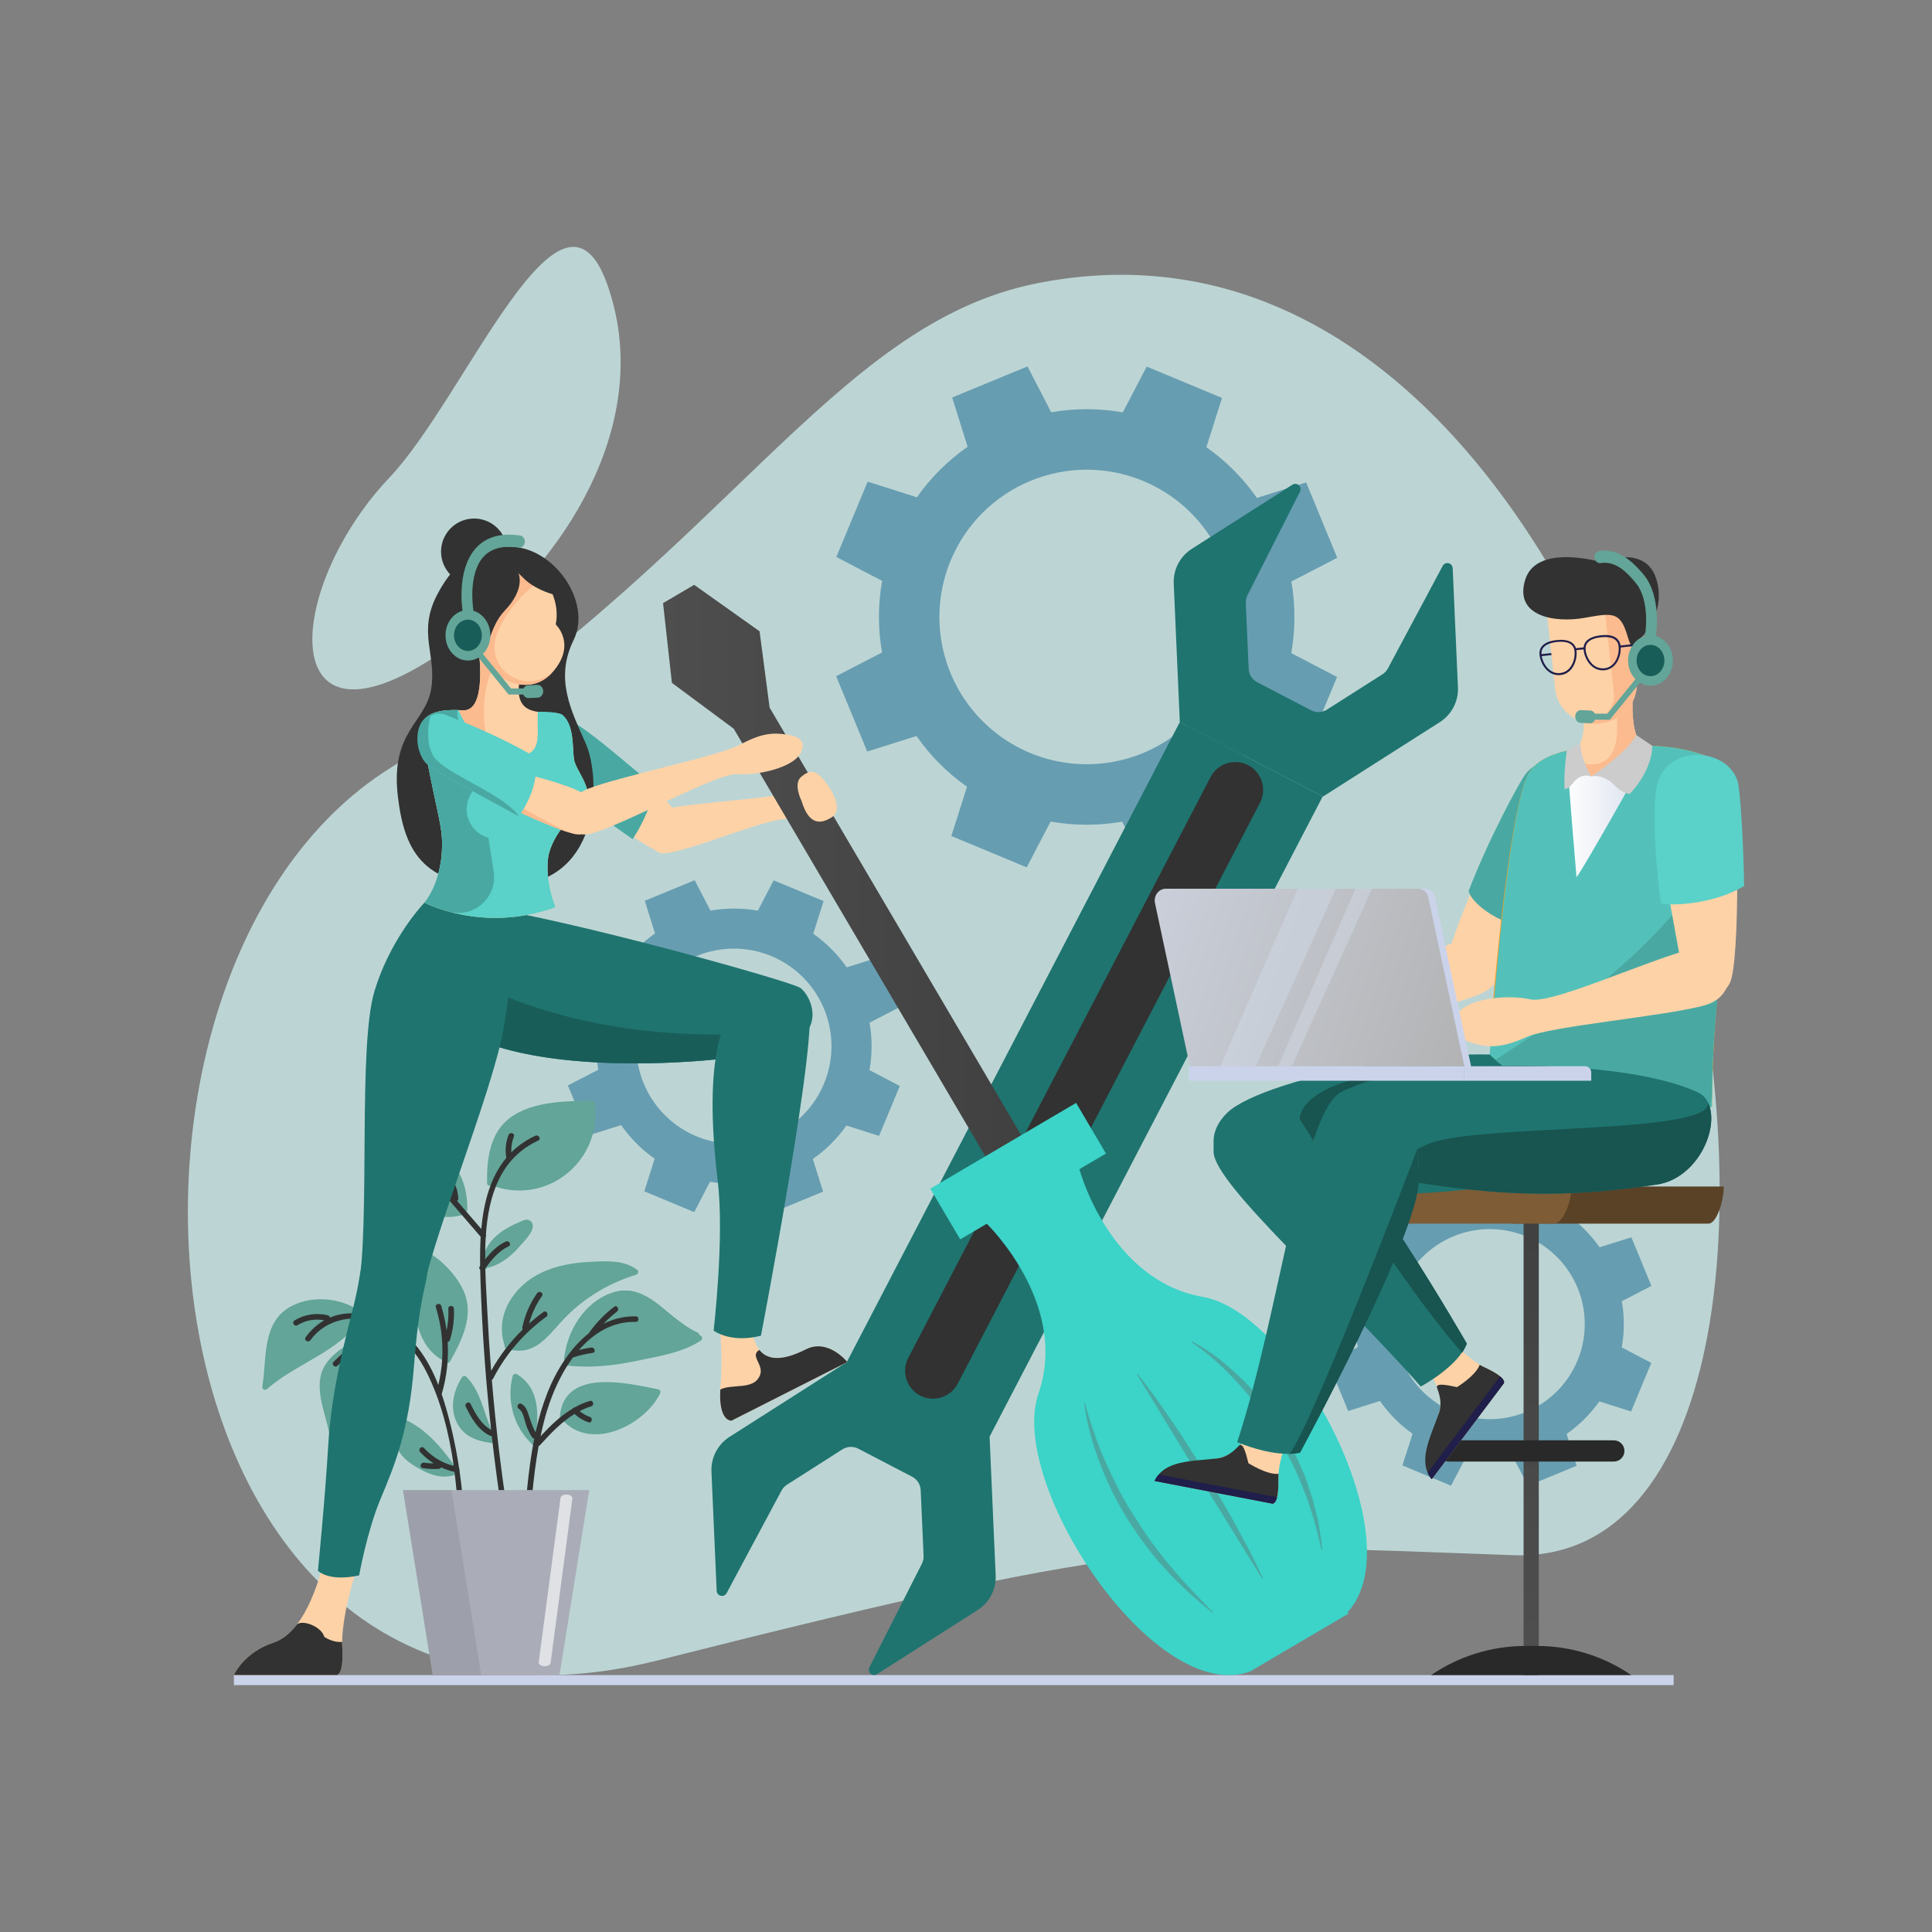 <?xml version="1.0" encoding="UTF-8"?> <svg xmlns="http://www.w3.org/2000/svg" width="3500" height="3500" viewBox="0 0 3500 3500" fill="none"><rect x="0" y="0" width="3500" height="3500" fill="#808080" stroke="none"/> <g clip-path="url(#clip0_248_414)"> <path d="M1879.85 512.978C1503.98 587.038 1312.1 1012.71 706.825 1391.48C101.552 1770.25 234.797 3249.37 1190.73 3008.13C2102.71 2777.99 2144.9 2796.17 2742.18 2817.38C3489.76 2844.01 3069.29 278.653 1879.85 512.978Z" fill="#BCD5D4"></path> <path d="M860.475 1137.01C1036.88 996.625 1183.79 751.642 1100.23 515.62C1016.66 279.597 844.235 718.935 705.442 865.287C504.612 1077.07 491.295 1430.78 860.475 1137.01Z" fill="#BCD5D4"></path> <path d="M3031.98 3034.57H423.728V3052.74H3031.98V3034.57Z" fill="#CBD3EB"></path> <path d="M1066.71 1732.88L1029 1823.32L1083.99 1851.99C1078.92 1880.4 1078.88 1909.49 1083.88 1937.91L1028.79 1966.39L1066.1 2056.88L1125.25 2038.26C1141.75 2061.94 1162.28 2082.55 1185.9 2099.14L1167.25 2158.22L1257.69 2195.86L1286.25 2140.9C1314.67 2145.92 1343.74 2145.95 1372.18 2141L1400.65 2196.07L1491.14 2158.76L1472.52 2099.63C1496.19 2083.13 1516.79 2062.61 1533.39 2038.99L1592.5 2057.79L1630.13 1967.35L1575.16 1938.65C1580.2 1910.23 1580.23 1881.15 1575.26 1852.72L1630.34 1824.25L1593.04 1733.78L1533.91 1752.4C1517.39 1728.73 1496.87 1708.13 1473.27 1691.51L1492.05 1632.42L1401.59 1594.79L1372.91 1649.76C1344.51 1644.7 1315.44 1644.67 1287.02 1649.65L1258.53 1594.58L1168.06 1631.87L1186.66 1691.02C1162.99 1707.57 1142.4 1728.12 1125.81 1751.75L1066.71 1732.88ZM1397.46 1732.1C1429.73 1745.53 1457.29 1768.23 1476.66 1797.33C1496.03 1826.43 1506.34 1860.61 1506.28 1895.57C1506.22 1930.52 1495.8 1964.67 1476.33 1993.7C1456.87 2022.74 1429.23 2045.35 1396.92 2058.67C1364.6 2072 1329.06 2075.44 1294.79 2068.57C1260.52 2061.7 1229.05 2044.83 1204.37 2020.07C1179.69 1995.32 1162.9 1963.81 1156.13 1929.52C1149.36 1895.23 1152.9 1859.7 1166.32 1827.42C1175.24 1805.97 1188.29 1786.49 1204.73 1770.09C1221.18 1753.69 1240.7 1740.69 1262.17 1731.84C1283.64 1722.99 1306.65 1718.45 1329.88 1718.5C1353.1 1718.54 1376.09 1723.16 1397.53 1732.1H1397.46ZM1571.85 872.532L1515.08 1009.03L1598.03 1052.33C1590.4 1095.21 1590.35 1139.1 1597.89 1182L1514.75 1225L1571.06 1361.5L1660.31 1333.39C1685.21 1369.13 1716.18 1400.23 1751.82 1425.27L1723.47 1514.52L1859.97 1571.32L1903.25 1488.36C1946.13 1495.96 1990.02 1496.02 2032.92 1488.53L2075.9 1571.64L2212.4 1515.34L2184.3 1426.09C2220.04 1401.19 2251.14 1370.2 2276.17 1334.55L2365.42 1362.93L2422.21 1226.43L2339.26 1183.16C2346.86 1140.27 2346.92 1096.39 2339.44 1053.48L2422.54 1010.48L2366.25 873.985L2277 901.985C2252.07 866.271 2221.11 835.185 2185.49 810.127L2213.84 720.877L2077.34 664.107L2034.06 747.057C1991.18 739.419 1947.3 739.366 1904.4 746.9L1861.42 663.775L1724.92 720.09L1752.92 809.34C1717.21 834.273 1686.12 865.246 1661.05 900.865L1571.85 872.532ZM2071.14 871.36C2119.86 891.631 2161.48 925.893 2190.73 969.815C2219.97 1013.74 2235.54 1065.34 2235.46 1118.11C2235.37 1170.88 2219.64 1222.44 2190.26 1266.27C2160.87 1310.1 2119.15 1344.23 2070.37 1364.35C2021.58 1384.47 1967.93 1389.67 1916.19 1379.29C1864.45 1368.92 1816.95 1343.43 1779.7 1306.06C1742.44 1268.69 1717.11 1221.11 1706.89 1169.34C1696.68 1117.57 1702.05 1063.93 1722.32 1015.21C1749.51 949.886 1801.53 898.035 1866.94 871.059C1932.36 844.084 2005.81 844.192 2071.14 871.36ZM2442.79 2240.63L2406.25 2328.69L2459.77 2356.69C2454.84 2384.36 2454.8 2412.68 2459.66 2440.36L2406.02 2468.08L2442.37 2556.19L2499.95 2538.06C2516.01 2561.13 2535.99 2581.19 2558.99 2597.35L2540.62 2654.75L2628.68 2691.5L2656.68 2637.97C2684.35 2642.87 2712.66 2642.91 2740.34 2638.09L2768.08 2691.71L2856.18 2655.38L2838.05 2597.79C2861.11 2581.72 2881.17 2561.74 2897.34 2538.74L2954.88 2557.05L2991.5 2468.97L2937.99 2440.97C2942.89 2413.3 2942.92 2384.99 2938.09 2357.3L2991.71 2329.57L2955.4 2241.47L2897.81 2259.58C2881.73 2236.54 2861.75 2216.48 2838.78 2200.31L2857.07 2142.77L2768.97 2106.12L2740.97 2159.66C2713.3 2154.76 2684.99 2154.76 2657.32 2159.66L2629.59 2106L2541.47 2142.35L2559.59 2199.92C2536.55 2216.01 2516.49 2236 2500.33 2258.99L2442.79 2240.63ZM2764.93 2239.88C2796.36 2252.96 2823.21 2275.07 2842.08 2303.42C2860.95 2331.76 2870.99 2365.06 2870.93 2399.11C2870.87 2433.16 2860.71 2466.43 2841.75 2494.7C2822.78 2522.98 2795.85 2545 2764.37 2557.97C2732.89 2570.94 2698.27 2574.29 2664.89 2567.59C2631.5 2560.88 2600.86 2544.43 2576.83 2520.31C2552.8 2496.19 2536.46 2465.48 2529.88 2432.08C2523.3 2398.67 2526.77 2364.06 2539.86 2332.63C2557.42 2290.48 2591.01 2257.03 2633.23 2239.63C2675.45 2222.24 2722.85 2222.33 2765 2239.88H2764.93Z" fill="#679DB1"></path> <path d="M2396.19 1442.89L2137.31 1308.18L1532 2471.46L1790.88 2606.17L2396.19 1442.89Z" fill="#1F746F"></path> <path d="M2631.68 1029.23C2631.59 1027.13 2630.81 1025.12 2629.46 1023.5C2628.11 1021.89 2626.27 1020.76 2624.22 1020.3C2622.17 1019.83 2620.02 1020.05 2618.11 1020.92C2616.2 1021.79 2614.62 1023.26 2613.62 1025.12L2592.83 1064L2514.43 1210.74C2512.1 1215.13 2508.67 1218.84 2504.48 1221.5L2404.03 1285.46C2399.75 1288.19 2394.83 1289.74 2389.77 1289.96C2384.7 1290.18 2379.67 1289.06 2375.17 1286.72L2277.64 1235.97C2273.14 1233.63 2269.34 1230.14 2266.61 1225.86C2263.89 1221.58 2262.34 1216.66 2262.12 1211.6L2256.87 1092.6C2256.65 1087.64 2257.71 1082.71 2259.95 1078.28L2335.2 929.845L2355.12 890.522C2356.07 888.643 2356.38 886.504 2355.99 884.432C2355.61 882.361 2354.56 880.473 2352.99 879.058C2351.43 877.644 2349.45 876.782 2347.35 876.606C2345.25 876.429 2343.15 876.947 2341.38 878.08L2159.08 994.263C2148.57 1000.96 2140.01 1010.31 2134.26 1021.37C2128.5 1032.43 2125.77 1044.81 2126.32 1057.26L2137.33 1308.25L2396.54 1443.15L2608.43 1308.18C2618.94 1301.48 2627.51 1292.13 2633.26 1281.07C2639.01 1270.01 2641.75 1257.63 2641.2 1245.18L2631.68 1029.23ZM1771 2916.85C1781.51 2910.15 1790.08 2900.8 1795.83 2889.74C1801.58 2878.68 1804.31 2866.3 1803.76 2853.85L1792.73 2602.88L1533.51 2467.97L1321.65 2602.99C1311.14 2609.68 1302.57 2619.03 1296.82 2630.09C1291.06 2641.15 1288.32 2653.53 1288.87 2665.99L1298.32 2881.95C1298.41 2884.06 1299.19 2886.08 1300.54 2887.7C1301.89 2889.32 1303.74 2890.45 1305.79 2890.91C1307.85 2891.38 1310 2891.16 1311.92 2890.28C1313.84 2889.41 1315.41 2887.93 1316.4 2886.07L1337.17 2847.18L1415.75 2700.44C1418.08 2696.06 1421.51 2692.36 1425.69 2689.7L1526 2625.7C1530.28 2622.97 1535.2 2621.42 1540.27 2621.2C1545.33 2620.97 1550.37 2622.08 1554.87 2624.42L1652.38 2675.17C1656.88 2677.51 1660.69 2681 1663.42 2685.27C1666.14 2689.55 1667.7 2694.47 1667.92 2699.53L1673.17 2818.53C1673.39 2823.5 1672.33 2828.43 1670.08 2832.87L1594.83 2981.27L1575 3020.5C1574.04 3022.38 1573.73 3024.52 1574.11 3026.6C1574.49 3028.67 1575.54 3030.57 1577.1 3031.99C1578.67 3033.4 1580.65 3034.27 1582.75 3034.44C1584.86 3034.62 1586.96 3034.1 1588.74 3032.96L1771 2916.85Z" fill="#1F746F"></path> <path d="M1666.84 2528.28C1654.99 2522.05 1646.09 2511.39 1642.06 2498.63C1638.03 2485.87 1639.21 2472.03 1645.33 2460.13L2193.08 1407.61C2199.29 1395.75 2209.95 1386.84 2222.71 1382.81C2235.48 1378.78 2249.32 1379.97 2261.21 1386.12C2273.05 1392.35 2281.95 1403.01 2285.97 1415.76C2290 1428.52 2288.82 1442.35 2282.7 1454.25L1734.95 2506.77C1728.72 2518.61 1718.07 2527.51 1705.32 2531.53C1692.56 2535.56 1678.74 2534.39 1666.84 2528.28Z" fill="#323232"></path> <path d="M950.022 1375.11C966.157 1387.63 1163.7 1534.92 1195.55 1543.53C1232.91 1553.65 1249.26 1506.78 1223.08 1469.86C1197.98 1434.56 1064.58 1315.86 1007.16 1296.08C945.35 1274.73 915.25 1348.15 950.022 1375.11Z" fill="#FED2A7"></path> <path d="M1187.02 1423.33C1187.02 1423.33 1179.1 1470.16 1146.07 1520.3L908.337 1351.86L952.087 1303.86C952.087 1303.86 977.795 1275.54 1027.34 1301.53C1076.88 1327.52 1160.51 1407.28 1187.02 1423.33Z" fill="#49A9A2"></path> <path d="M1204.44 1545.83C1255.62 1541.16 1402.06 1475.5 1433.25 1484.23C1464.43 1492.96 1458.68 1507.12 1471.96 1485.52C1485.52 1463.46 1495.46 1457.63 1471.96 1450.72C1457.03 1446.32 1471.68 1419.64 1439.43 1433.36C1407.17 1447.08 1255.05 1453.34 1205.21 1465.94C1155.79 1478.42 1169.8 1548.98 1204.44 1545.83Z" fill="#FED2A7"></path> <path d="M1394.24 1281.94L1376.03 1143.62L1257.53 1059.47L1257.43 1059.52L1201.29 1092.54L1201.18 1092.61L1217.2 1237.09L1329.27 1320.18L1802.19 2124.03L1867.18 2085.79L1394.24 1281.94Z" fill="url(#paint0_linear_248_414)"></path> <path d="M2179.01 2349.43C2009.26 2319.68 1955.43 2118.09 1955.43 2118.09L2003.58 2089.78L1949.5 1997.99L1865.87 2047.2L1768.99 2104.2L1685.35 2153.39L1739.5 2245.25L1787.64 2216.93C1787.64 2216.93 1937.72 2361.9 1881.25 2524.72C1824.78 2687.54 2091.39 3091.16 2264.82 3028.01L2442.91 2923.23L2441.25 2920.75C2562.21 2789.5 2345 2378.49 2179.01 2349.43Z" fill="#3CD3C8"></path> <path d="M1965.72 2541.4C1970.22 2559.76 1975.69 2577.87 1982.12 2595.65C1988.08 2613.44 1994.94 2630.92 2002.68 2648.01C2017.94 2682.12 2034.18 2715.79 2054.96 2746.83C2074.4 2778.75 2096.36 2809.05 2120.63 2837.47C2144.15 2866.76 2170.98 2893.13 2197.41 2920.85L2196.6 2921.89C2182.18 2909.51 2167.1 2897.86 2153.2 2884.87C2139.69 2871.5 2125.32 2858.92 2112.95 2844.4C2086.7 2816.78 2064.39 2785.72 2043.65 2753.85C2023.5 2721.51 2006.51 2687.31 1992.9 2651.72C1979.39 2616.18 1968.77 2579.36 1964.25 2541.47L1965.72 2541.4ZM2159.12 2430.24C2176.62 2438.5 2192.17 2449.84 2207.87 2461.06C2222.95 2473.11 2237.38 2485.96 2251.08 2499.56C2258.13 2506.19 2264.74 2513.26 2270.89 2520.73C2276.96 2528.22 2283.65 2535.29 2289.25 2543.17L2306.61 2566.43L2322.65 2590.63C2327.9 2598.77 2331.98 2607.6 2336.65 2616.04C2341.33 2624.47 2345.88 2633.05 2349.64 2641.97L2361.61 2668.36C2365.35 2677.24 2368.28 2686.49 2371.34 2695.63C2378.01 2713.72 2382.05 2732.66 2386.97 2751.17C2389.38 2760.47 2390.15 2770.16 2391.76 2779.59C2393.37 2789.03 2394.53 2798.55 2395.56 2808.03L2394.26 2808.29C2389.54 2789.92 2385.78 2771.28 2380.26 2753.13C2374.26 2735.14 2369.34 2716.77 2361.75 2699.34C2348.64 2663.71 2330.69 2630.07 2311.33 2597.54C2291.67 2565.1 2268.92 2534.62 2243.41 2506.54C2217.93 2478.54 2189.92 2452.43 2158.38 2431.41L2159.12 2430.24ZM2060.61 2488.9C2072.26 2503.02 2082.68 2517.92 2093.75 2532.41L2124.89 2577.15C2145.38 2607.13 2164.26 2638.11 2183.97 2668.57C2202.13 2699.99 2221.24 2730.84 2238.62 2762.72L2264.38 2810.74C2272.29 2827.19 2280.83 2843.22 2288.14 2860.02L2287.01 2860.72L2172.68 2675.49L2059.47 2489.6L2060.61 2488.9Z" fill="#49A9A2"></path> <path d="M1077.44 1997.68C1077.15 1996.61 1076.51 1995.68 1075.63 1995.01C1074.75 1994.34 1073.68 1993.98 1072.58 1993.99C1024.92 1994.76 965.16 1994.9 924.805 2024.37C887.198 2051.82 881.563 2100.28 882.42 2143.37C882.508 2148 887.67 2149.26 890.523 2147.3C890.663 2147.3 890.75 2147.5 890.89 2147.53C991.095 2185.07 1091.65 2102.77 1077.44 1997.68ZM846.598 2192.75C846.965 2159.5 839.265 2126.02 813.785 2102.99C784.578 2076.57 742.315 2061.5 707.77 2043.49C704.27 2041.74 698.635 2044.79 700.368 2049.22C715.978 2088.94 713.79 2137.5 741.388 2172.03C764.838 2201.4 804.475 2211.28 839.72 2200.45C842.336 2198.16 844.648 2195.54 846.598 2192.66V2192.75ZM1154.74 2300.81C1131.29 2282.65 1101.07 2284.49 1072.72 2285.73C1041.22 2287.08 1009.63 2291.91 980.98 2305.54C931 2329.25 896 2381.75 914.025 2437.19C913.715 2438.41 913.89 2439.71 914.513 2440.8C915.136 2441.9 916.159 2442.71 917.368 2443.07C964.968 2458.12 987.945 2426.34 1016.59 2394.7C1053.34 2354.17 1100.38 2325.3 1152.5 2309.25C1155.75 2308.25 1157.91 2303.28 1154.74 2300.81Z" fill="#63A598"></path> <path d="M1268.59 2419.34C1268 2419.1 1267.41 2418.83 1266.84 2418.53C1246.65 2409.78 1228.55 2393.37 1210.18 2377.51C1210.18 2377.51 1210.18 2377.51 1209.98 2377.3C1189.88 2359.94 1169.37 2343.48 1145.43 2339.14C1145.24 2339.05 1145.02 2339.01 1144.81 2339.03C1132.91 2336.95 1120.66 2337.96 1109.25 2341.97C1058.35 2358.95 1027 2411.97 1021.98 2462.97C1021.9 2464.01 1022.2 2465.05 1022.8 2465.91C1022.7 2466.2 1022.6 2466.41 1022.49 2466.71C1022.27 2467.47 1022.22 2468.27 1022.34 2469.05C1022.45 2469.84 1022.74 2470.59 1023.17 2471.25C1023.6 2471.91 1024.17 2472.48 1024.84 2472.9C1025.5 2473.33 1026.26 2473.6 1027.04 2473.71C1070.68 2478.84 1113.51 2473.8 1156.24 2464.8C1194.13 2456.82 1236.93 2450.35 1269.87 2428.46C1270.67 2427.92 1271.3 2427.17 1271.7 2426.3C1272.09 2425.42 1272.23 2424.45 1272.09 2423.5C1271.96 2422.54 1271.56 2421.65 1270.94 2420.91C1270.32 2420.18 1269.51 2419.63 1268.59 2419.34ZM1192.82 2517.02C1137.11 2505.86 1021.98 2477.51 1014.12 2566.3C1014.05 2566.86 1014.08 2567.43 1014.23 2567.97C1014.38 2568.51 1014.64 2569.02 1014.99 2569.46C1015.34 2569.9 1015.77 2570.27 1016.27 2570.53C1016.76 2570.8 1017.31 2570.96 1017.87 2571.01C1068.43 2630.34 1166.76 2583.26 1195.83 2524.44C1197.17 2521.75 1196.21 2517.69 1192.82 2517.02ZM839.755 2338.42C824.967 2305.69 790.65 2271.92 756.857 2259.67C756.107 2259.47 755.321 2259.44 754.558 2259.59C753.795 2259.73 753.077 2260.06 752.458 2260.53C751.839 2261 751.336 2261.6 750.989 2262.3C750.641 2262.99 750.457 2263.76 750.452 2264.53C751.012 2329 735.21 2430.43 805.315 2466.08C805.779 2466.3 806.276 2466.43 806.785 2466.48C808.657 2469.3 813.19 2470.35 815.308 2466.48C836.955 2427.79 859.687 2382.54 839.755 2338.42ZM657.195 2379.44C622.93 2351.44 568.855 2345.37 529.025 2365.58C473.795 2393.58 483.7 2460.2 475.282 2511.48C475.022 2512.54 475.114 2513.67 475.543 2514.68C475.973 2515.69 476.717 2516.53 477.665 2517.08C478.613 2517.64 479.715 2517.87 480.806 2517.74C481.896 2517.62 482.918 2517.15 483.717 2516.39C538.317 2468.5 614.477 2449.72 656.145 2386.89C658.805 2385.39 660.222 2381.91 657.195 2379.44ZM657.545 2430.19C656.893 2429.19 655.9 2428.46 654.751 2428.14C653.601 2427.82 652.374 2427.92 651.297 2428.44C650.607 2427.46 649.576 2426.78 648.407 2426.52C647.238 2426.27 646.016 2426.46 644.98 2427.06C617.627 2442.05 585.48 2463.04 580.23 2496.15C573.79 2535.59 595.98 2574.11 598.465 2612.98C598.815 2618.31 607.215 2620.24 608.387 2614.32C615.387 2576.96 654.115 2559.93 668.342 2526.33C679.997 2498.6 673.75 2455.06 657.545 2430.19ZM826.385 2659.37C794.22 2614.24 761.18 2575.65 705.337 2561.51C701.277 2560.49 697.095 2565.11 699.615 2568.93C712.197 2587.83 711.952 2609.18 722.487 2628.43C728.7 2639.72 738.972 2648.15 749.7 2654.94C773.5 2669.99 804.212 2683.64 830.742 2668.43C836.15 2665.25 831.722 2657.23 826.385 2659.37ZM898.87 2606.08C898.775 2605.58 898.591 2605.09 898.328 2604.65C876.225 2569.35 875.262 2524.51 844.76 2494.17C844.211 2493.63 843.546 2493.22 842.817 2492.98C842.088 2492.74 841.313 2492.66 840.55 2492.76C839.788 2492.85 839.057 2493.12 838.413 2493.54C837.769 2493.96 837.229 2494.53 836.832 2495.18C821.87 2519.12 814.625 2547.89 826.507 2574.76C839.387 2603.79 866.442 2611.73 895.895 2614.78C901.075 2615.32 902.003 2608.97 898.87 2606.08ZM960.837 2211.79C954.537 2206.54 946.12 2211.79 939.837 2214.41C928.035 2219.17 916.843 2225.32 906.5 2232.74C887.39 2246.96 874.265 2267.14 873.075 2290.98C872.93 2291.55 872.889 2292.14 872.952 2292.73C872.952 2293.41 872.83 2294.09 872.83 2294.79C872.83 2300.51 880.74 2301.18 882.542 2296.77C907.042 2291.41 926.292 2275.65 942.375 2256.75C949.777 2248.17 975.555 2224.11 960.837 2211.79ZM971.915 2610.12C971.145 2609.41 970.515 2608.57 969.78 2607.81C976.062 2564.73 978.74 2514.82 936.303 2489.5C935.631 2489.12 934.883 2488.9 934.114 2488.85C933.344 2488.8 932.574 2488.92 931.86 2489.22C931.146 2489.51 930.508 2489.96 929.992 2490.53C929.476 2491.1 929.097 2491.78 928.882 2492.52C923.064 2514.62 923.329 2537.88 929.647 2559.84C935.965 2581.8 948.103 2601.64 964.775 2617.26C969.5 2621.74 976.64 2614.6 971.915 2610.12Z" fill="#63A598"></path> <path d="M1264.25 2414.28C1245.58 2406 1227.99 2391.65 1210.11 2377.53C1210.11 2377.53 1210.11 2377.53 1209.91 2377.32C1189.4 2361.08 1168.6 2345.1 1145.36 2339.15C1145.17 2339.07 1144.95 2339.03 1144.74 2339.05C1132.84 2336.97 1120.59 2337.98 1109.18 2341.99C1058.28 2358.96 1026.93 2411.99 1021.91 2462.98C1021.83 2464.03 1022.12 2465.07 1022.73 2465.92C1022.63 2466.22 1022.52 2466.43 1022.42 2466.73C1023.28 2466.7 1024.13 2466.47 1024.88 2466.05C1025.64 2465.63 1026.28 2465.03 1026.76 2464.31C1027.81 2464.18 1028.77 2463.67 1029.49 2462.9C1046.06 2445.22 1063.74 2428.75 1081.12 2411.87C1089.5 2403.8 1097.69 2393.6 1107.17 2386.82C1127.37 2372.39 1144.74 2375.12 1165.97 2381.28C1191.31 2388.64 1214.45 2401.77 1237.48 2414.4C1246.07 2419.25 1254.45 2427.44 1264.25 2423C1265.06 2422.58 1265.73 2421.94 1266.18 2421.15C1266.62 2420.36 1266.83 2419.46 1266.77 2418.55C1266.81 2417.67 1266.6 2416.8 1266.15 2416.04C1265.7 2415.28 1265.04 2414.67 1264.25 2414.28Z" fill="#63A598"></path> <path d="M816.97 2584.33C812.14 2564.75 806.75 2544.92 800.1 2525.51C800.1 2525.34 800.292 2525.23 800.345 2525.06C809.304 2494.57 812.922 2462.77 811.037 2431.05C811.949 2430.93 812.806 2430.55 813.503 2429.95C814.2 2429.35 814.705 2428.55 814.957 2427.67C820.766 2409.27 823.255 2389.99 822.307 2370.72C822.01 2364.25 811.895 2364.21 812.21 2370.72C812.841 2383.99 811.77 2397.28 809.025 2410.27C807.001 2395.17 803.753 2380.25 799.312 2365.67C797.405 2359.45 787.657 2362.17 789.565 2368.34C803.745 2413.92 805.293 2462.49 794.045 2508.87C784.595 2484.77 772.73 2461.76 756.805 2441.37C719.372 2393.49 651.35 2364.37 597.555 2386.95C597.496 2385.96 597.11 2385.01 596.458 2384.27C595.805 2383.52 594.923 2383.01 593.95 2382.82C583.794 2380.29 573.239 2379.81 562.894 2381.39C552.549 2382.97 542.62 2386.58 533.68 2392.02C528.115 2395.4 533.19 2404.13 538.79 2400.77C553.33 2391.83 570.692 2388.65 587.457 2391.86C574.053 2399.54 562.504 2410.07 553.63 2422.72C549.815 2427.97 558.582 2433.04 562.38 2427.83C588.192 2391.99 635.162 2380.72 676.287 2394.07C688.034 2397.96 699.183 2403.47 709.415 2410.43C666.365 2409.52 633.727 2438.43 604.292 2467.04C599.62 2471.59 606.777 2478.73 611.432 2474.2C617.295 2468.5 623.245 2462.77 629.37 2457.3C627.669 2467.48 627.357 2477.85 628.442 2488.11C629.107 2494.52 639.205 2494.59 638.522 2488.11C637.102 2475 638.087 2461.73 641.427 2448.97C641.581 2448.34 641.617 2447.68 641.532 2447.04C662.34 2430.59 685.615 2418.62 714.175 2420.67C715.235 2420.8 716.304 2420.52 717.165 2419.89C718.027 2419.26 718.616 2418.32 718.812 2417.27C741.737 2435.37 759.745 2459.94 772.817 2485.89C798.787 2537.53 813.61 2596.56 821.992 2655.64C801.243 2650.39 782.51 2639.12 768.145 2623.25C763.77 2618.44 756.63 2625.59 761.005 2630.39C768.276 2638.37 776.601 2645.32 785.75 2651.06C779.894 2651.1 774.043 2650.69 768.25 2649.83C761.88 2648.85 759.15 2658.58 765.555 2659.58C775.172 2661.14 784.933 2661.63 794.657 2661.03C795.549 2660.99 796.413 2660.71 797.154 2660.21C797.895 2659.72 798.484 2659.03 798.857 2658.21C806.373 2661.7 814.232 2664.39 822.307 2666.25C822.633 2666.28 822.962 2666.28 823.287 2666.25C826.997 2694.89 829.22 2723.44 830.55 2751.09C830.847 2757.58 840.945 2757.6 840.63 2751.09C838.147 2694.87 830.223 2639.02 816.97 2584.33Z" fill="#323232"></path> <path d="M984.585 2376.69C975.485 2383.29 966.84 2390.33 958.545 2397.69C963.326 2379.81 971.223 2362.91 981.872 2347.77C985.617 2342.52 976.85 2337.39 973.122 2342.67C959.992 2361.28 950.846 2382.39 946.26 2404.69C946.117 2405.34 946.107 2406.02 946.231 2406.67C946.354 2407.33 946.608 2407.95 946.977 2408.51C924.402 2430.57 905.129 2455.77 889.752 2483.34C887.011 2448.51 884.765 2413.65 883.015 2378.74C881.825 2353.96 879.9 2326.24 879.2 2297.65C890.89 2281.9 903.262 2266.39 921.41 2257.85C927.29 2255.1 922.162 2246.39 916.317 2249.1C900.9 2256.33 889.332 2268.35 878.955 2281.37C878.955 2267.97 879.112 2254.47 879.935 2241.12C880.351 2240.43 880.597 2239.65 880.652 2238.85C880.707 2238.04 880.569 2237.24 880.25 2236.5C885.307 2165.19 906.727 2097.8 975.03 2066.28C980.927 2063.57 975.8 2054.87 969.937 2057.53C953.737 2064.88 938.971 2075.06 926.327 2087.58C925.777 2077.79 927.359 2068 930.965 2058.89C933.327 2052.84 923.58 2050.14 921.235 2056.22C916.233 2069.13 914.824 2083.16 917.157 2096.82C917.217 2097.01 917.287 2097.19 917.367 2097.38C888.3 2132.04 876.295 2178.37 871.867 2226.35L827.96 2175.39C828.738 2175.01 829.38 2174.4 829.797 2173.64C830.214 2172.88 830.385 2172.02 830.287 2171.16C829.498 2157.1 824.787 2143.54 816.69 2132.03C812.98 2126.78 804.212 2131.8 807.94 2137.12C813.916 2145.55 817.835 2155.27 819.385 2165.49L803.057 2146.55C798.805 2141.62 791.7 2148.79 795.935 2153.69C820.878 2182.65 845.827 2211.6 870.782 2240.56C869.697 2258.22 869.557 2275.96 869.802 2293.32L869.12 2294.23C868.765 2294.66 868.502 2295.16 868.349 2295.7C868.195 2296.24 868.154 2296.8 868.228 2297.35C868.302 2297.91 868.489 2298.44 868.778 2298.92C869.067 2299.39 869.451 2299.81 869.907 2300.13C870.257 2317.12 870.922 2333.73 871.552 2349.34C874.772 2429.84 880.833 2510.19 889.735 2590.39C871.535 2580.32 861.56 2561.41 852.477 2543.26C849.572 2537.45 840.857 2542.54 843.727 2548.37C854.122 2569.18 866.04 2590.95 888.16 2601.08C889.011 2601.46 889.95 2601.59 890.872 2601.46C896.706 2652.91 903.612 2704.25 911.592 2755.46C912.59 2761.87 922.337 2759.16 921.34 2752.79C908.203 2668.79 898.088 2584.41 890.995 2499.67C892.021 2499.28 892.86 2498.52 893.34 2497.53C916.191 2453.16 949.163 2414.79 989.59 2385.53C994.892 2381.63 989.852 2372.88 984.585 2376.69Z" fill="#323232"></path> <path d="M1151.73 2384.67C1131.52 2384.32 1111.53 2388.92 1093.52 2398.09C1100.99 2390.08 1109.11 2382.7 1117.79 2376.03C1122.87 2372.12 1117.79 2363.36 1112.68 2367.28C1095.83 2380.13 1080.94 2395.38 1068.5 2412.55C1068.05 2413.14 1067.75 2413.82 1067.62 2414.54C1033.44 2441.39 1008.12 2482.32 992.372 2521.4C982.995 2545.17 975.597 2569.68 970.252 2594.67C964.617 2585.21 961.502 2574.6 958.002 2564.15C955.22 2555.8 952.752 2548.23 944.93 2543.38C939.4 2539.88 934.325 2548.63 939.82 2552.13C947.992 2557.24 949.9 2572.03 952.84 2580.53C955.419 2588.78 959.167 2596.61 963.97 2603.79C964.407 2604.43 964.99 2604.96 965.671 2605.34C966.352 2605.71 967.113 2605.92 967.89 2605.94C955.64 2667.02 952.262 2730.47 946.4 2791.63C945.77 2798.09 955.885 2798.06 956.497 2791.63C961.957 2734.71 965.492 2676.49 975.747 2619.84C976.559 2619.59 977.286 2619.12 977.847 2618.49C996.922 2597.49 1016.71 2576.23 1040.85 2561.56C1048.08 2568.3 1056.65 2573.43 1065.99 2576.63C1072.17 2578.73 1074.74 2568.98 1068.69 2566.88C1061.92 2564.56 1055.63 2561 1050.16 2556.38C1056.88 2552.84 1063.91 2549.91 1071.16 2547.63C1077.35 2545.78 1074.66 2536.01 1068.46 2537.9C1058.9 2540.81 1049.69 2544.76 1040.99 2549.68C1040.21 2549.76 1039.47 2550 1038.8 2550.4C1038.14 2550.8 1037.57 2551.34 1037.14 2551.99C1015.32 2564.98 996.8 2582.93 979.3 2601.87C982.642 2585.96 986.475 2570.17 991.27 2554.62C1001.02 2523.12 1016.47 2488.24 1037.96 2459.08C1038.15 2459.08 1038.31 2459.08 1038.5 2459.08C1049.96 2455.25 1061.76 2452.51 1073.73 2450.89C1080.13 2450.04 1077.41 2440.39 1071.04 2441.16C1063.54 2442.23 1056.11 2443.73 1048.79 2445.66C1075.16 2415.23 1109.24 2393.86 1151.62 2394.66C1158.24 2394.89 1158.24 2384.78 1151.73 2384.67Z" fill="#323232"></path> <path d="M1067.48 2699.39L1059.45 2749.46L1045.01 2839.11L1013.62 3034.57H783.825L752.43 2839.11L738.01 2749.46L729.978 2699.39H1067.48Z" fill="#AAADB8"></path> <path opacity="0.08" d="M825.913 2749.46L817.898 2699.39H729.978L738.01 2749.46L752.43 2839.11L783.825 3034.57H871.745L840.35 2839.11L825.913 2749.46Z" fill="#010101"></path> <path opacity="0.64" d="M986.685 3018.47H985.775C979.86 3018.15 975.45 3014.85 975.957 3011.12L1015.44 2713.72C1015.94 2709.98 1021.07 2707.15 1027.08 2707.51C1033.08 2707.88 1037.4 2711.13 1036.91 2714.86L997.5 3012.24C996.94 3015.79 992.25 3018.47 986.685 3018.47Z" fill="white"></path> <path d="M495.513 2975.81C549.658 2957.96 575.698 2871.14 588.263 2824.61L644.875 2846.43C644.875 2846.43 616.875 2931.2 620.113 2985.38C623.35 3039.56 607.95 3034.38 607.95 3034.38H423.728C423.728 3034.38 441.368 2993.66 495.513 2975.81Z" fill="#FED2A7"></path> <path d="M495.513 2975.8C511.858 2970.43 525.613 2958.72 537.25 2943.78C544.793 2933.28 581.455 2944.86 587.563 2965.3C587.563 2965.3 602.263 2976.05 619.833 2974.42C619.833 2978.18 619.833 2981.84 620.078 2985.38C623.333 3039.63 607.915 3034.38 607.915 3034.38H423.728C423.728 3034.38 441.368 2993.65 495.513 2975.8Z" fill="#323232"></path> <path d="M1299.92 2366.61L1361.17 2362.27C1357.33 2431.89 1372.23 2488.9 1459.99 2444.52C1500.43 2424.05 1535.06 2467.54 1535.06 2467.54L1325.12 2573.72C1325.12 2573.72 1299.94 2575.81 1305.33 2511.42C1311.17 2441.48 1299.92 2366.61 1299.92 2366.61Z" fill="#FED2A7"></path> <path d="M1377.01 2490.74C1384.01 2471.82 1357.6 2455.95 1375.68 2445.48C1389.78 2463.44 1415.51 2466.94 1459.92 2444.45C1500.36 2423.98 1535 2467.46 1535 2467.46L1325.12 2573.72C1325.12 2573.72 1301.48 2575.67 1304.91 2517.23C1326.9 2506.1 1366.44 2519.28 1377.01 2490.74Z" fill="#323232"></path> <path d="M868.7 1642.32C1031.59 1665.49 1433.95 1778 1450 1789.73C1468.92 1803.57 1503.88 1873.39 1406.91 1902.09C1325.91 1926.07 783.912 1982.23 752.552 1760.47C741.055 1679.09 819.157 1635.27 868.7 1642.32Z" fill="#1F746F"></path> <path d="M754.6 1719.41C1065.24 1932.91 1441.72 1864.36 1466.62 1860.92C1451.03 1872.61 1437.1 1893.17 1406.91 1902.09C1325.9 1926.07 783.912 1982.23 752.552 1760.47C750.496 1746.78 751.192 1732.82 754.6 1719.41Z" fill="#195D59"></path> <path d="M678.335 1795.8C704.41 1708.79 758.135 1644.95 775.74 1628.13C804.633 1600.51 878.36 1591.26 901.74 1650.58C925.12 1709.91 932.33 1746.83 912.24 1863.49C892.15 1980.14 772.975 2267.39 764.033 2353.87C755.09 2440.36 627.375 2461.22 649.11 2335.95C670.845 2210.69 648.183 1896.46 678.335 1795.8Z" fill="#1F746F"></path> <path d="M641.865 2360.38C647.657 2336.62 650.387 2319.33 654.325 2295.18C671.107 2192.4 778.102 2277.03 774.462 2304.31C769.912 2338.58 759.167 2355.83 749.962 2474.87C740.757 2593.9 713.79 2657.16 689.342 2715.56C664.895 2773.96 650.615 2853.97 650.615 2853.97C594.965 2866.1 575.942 2845.5 575.942 2845.5C575.942 2845.5 588.682 2718.68 594.755 2616.37C600.827 2514.07 628.25 2415.94 641.865 2360.38ZM1463.54 1819.46C1488.04 1850.05 1378.54 2419.71 1378.54 2419.71C1323.42 2434.02 1292.79 2410.54 1292.79 2410.54C1292.79 2410.54 1312.55 2241.94 1300.3 2140.2C1245.7 1686.72 1446.32 1797.97 1463.54 1819.46Z" fill="#1F746F"></path> <path d="M862.75 939.487C874.574 940.25 885.907 944.501 895.315 951.705C904.722 958.909 911.782 968.74 915.602 979.957C919.421 991.173 919.828 1003.27 916.772 1014.72C913.715 1026.17 907.332 1036.45 898.43 1044.27C889.528 1052.09 878.507 1057.09 866.761 1058.65C855.014 1060.21 843.07 1058.24 832.44 1053.01C821.809 1047.78 812.969 1039.51 807.038 1029.25C801.107 1018.99 798.352 1007.21 799.12 995.382C800.154 979.536 807.437 964.747 819.368 954.267C831.299 943.786 846.902 938.47 862.75 939.487Z" fill="#323232"></path> <path d="M781.077 1248.24C791.472 1186.31 755.773 1146.13 792.173 1076.91C828.573 1007.7 865.008 1002.01 900.095 993.195C989.048 970.83 1076.37 1083.83 1039.13 1159.64C1004.66 1229.74 1034.58 1286.86 1061.2 1347.03C1087.82 1407.19 1092.19 1594.37 929.652 1604C767.112 1613.62 732.9 1542.99 720.895 1443.75C706.527 1324.98 770.7 1310.17 781.077 1248.24Z" fill="#323232"></path> <path d="M800.66 1518.74C799.365 1493.31 791.787 1469.46 774.41 1380.98C767.62 1346.47 758.66 1319.31 768.197 1304.68C780.185 1286.2 814.257 1285.25 838.407 1286.81C882 1289.63 867.755 1183 867.755 1183C875.84 1161.48 948.115 1169.98 940.24 1239.96C932.365 1309.95 1003.69 1281.96 1019.36 1296.09C1040.83 1315.34 1036.56 1354.29 1039.76 1375.27C1042.96 1396.26 1072.14 1422.79 1065.5 1460.62C1058.87 1498.46 1022.93 1494.82 1022.93 1494.82C1009.1 1508.82 995.417 1534.91 992.95 1553.86C987.227 1597.94 1006.3 1643.46 1006.3 1643.46C874.632 1691.41 768.897 1635.1 768.897 1635.1C768.897 1635.1 804.492 1594.99 800.66 1518.74Z" fill="#FED2A7"></path> <path d="M838.355 1286.81C882 1289.63 867.755 1183 867.755 1183C872.235 1171.05 896.508 1168.39 915.88 1180.32C902.108 1182.96 865.97 1240.45 879.795 1328.81C883.715 1353.89 909.545 1370.23 933.765 1376.64C933.765 1376.64 776.93 1393.93 774.358 1380.92C767.568 1346.47 814.205 1285.25 838.355 1286.81Z" fill="#FBBB8F"></path> <path d="M800.677 1518.74C799.382 1493.33 791.805 1469.47 774.427 1380.98C767.62 1346.48 758.677 1319.31 768.197 1304.69C778.995 1288.03 807.607 1285.6 830.795 1286.41C854.962 1346.85 912.205 1382.81 954.327 1366.75C981.452 1356.44 972.195 1325.45 974.382 1289.59C992.092 1288.73 1014.86 1291.2 1019.32 1295.24C1040.81 1314.49 1036.61 1354.38 1039.81 1375.31C1043.02 1396.24 1072.19 1422.84 1065.54 1460.67C1058.89 1498.51 1023 1494.87 1023 1494.87C1009.14 1508.87 995.452 1534.96 993.002 1553.89C987.297 1597.99 1006.35 1643.55 1006.35 1643.55C874.702 1691.44 768.967 1635.15 768.967 1635.15C768.967 1635.15 804.492 1595 800.677 1518.74Z" fill="#5AD1C9"></path> <path d="M800.677 1518.74C799.382 1493.33 791.805 1469.48 774.427 1380.98C767.62 1346.49 758.677 1319.31 768.197 1304.7C778.61 1288.6 805.665 1285.78 828.397 1286.36C828.502 1290.6 828.824 1294.83 829.36 1299.04C839.247 1350.25 871.36 1389.1 915.442 1407.88L889.752 1411.9C860.37 1416.49 840.857 1447.69 846.317 1476.04C848.267 1485.86 852.896 1494.94 859.691 1502.29C866.486 1509.65 875.182 1514.97 884.817 1517.69L894.372 1578.8C901.617 1625.12 858.812 1663.9 813.61 1651.62C785.47 1643.95 768.95 1635.15 768.95 1635.15C768.95 1635.15 804.492 1595 800.677 1518.74Z" fill="#49A9A2"></path> <path d="M1061.46 1441.72C1039.59 1414.31 746.27 1350.46 777.84 1385.09C795.34 1404.34 1012.97 1509.74 1045.9 1511.63C1084.56 1513.85 1089.64 1477 1061.46 1441.72Z" fill="#FED2A7"></path> <path d="M828.94 1385.6C804.965 1358.74 779.275 1344.86 774.445 1308.79C760.76 1334.24 756.945 1362.13 777.84 1385.09C793.59 1402.36 971.407 1490.35 1030.96 1508.29C1019.08 1503.67 860.772 1421.3 828.94 1385.6Z" fill="#FBBB8F"></path> <path d="M868.157 1124.64C868.157 1124.64 901.407 1036.72 930.877 1034.79C960.347 1032.87 983.605 1035.81 997.377 1068.31C997.377 1068.31 1013.72 1097.15 1006.74 1131.18C1006.74 1131.18 1044.85 1166.71 1002.01 1216.62C959.175 1266.53 889.857 1230.34 867.825 1183.05C867.825 1183.05 828.257 1194.87 823.917 1158.19C819.577 1121.51 843.5 1120.18 868.157 1124.64Z" fill="#FED2A7"></path> <path d="M868.157 1124.64C868.157 1124.64 901.407 1036.72 930.877 1034.79C954.432 1033.25 974.05 1034.79 987.962 1052.29C968.432 1046.87 897.26 1123.43 895.825 1169.96C894.32 1217.21 944.125 1247.61 985.32 1227.98C990.244 1225.59 994.932 1222.75 999.32 1219.49C956.34 1265.18 889.297 1229.5 867.685 1183.14C867.685 1183.14 828.117 1194.95 823.777 1158.27C819.437 1121.59 843.5 1120.18 868.157 1124.64Z" fill="#FBBB8F"></path> <path d="M1019.62 1081.39C1019.62 1081.39 973.525 1073.31 947.765 1046.74C922.005 1020.18 908.337 1024.4 908.337 1024.4C988.4 991.235 1019.62 1081.39 1019.62 1081.39Z" fill="#323232"></path> <path d="M933.205 1029.81C945.612 1040.31 947.782 1071.33 914.9 1105.62C882.017 1139.9 891.712 1182.62 866.425 1159.01C841.137 1135.4 840.892 1131.5 839.107 1099.77C837.322 1068.04 905.957 1006.83 933.205 1029.81Z" fill="#323232"></path> <path d="M940.047 1478.75C940.047 1478.75 795.112 1401.52 774.077 1384.46C757.68 1371.18 756.245 1330 772.327 1304.96C779.625 1293.65 794.5 1289.91 807.03 1294.81C839.3 1307.46 912.432 1337.44 967.137 1370.06C967.172 1369.94 985.53 1412.34 940.047 1478.75Z" fill="url(#paint1_linear_248_414)"></path> <path d="M940.03 1478.75C940.03 1478.75 795.112 1401.54 774.077 1384.44C753.742 1368.01 746.077 1314.25 775.827 1296.61C776.23 1296.38 777.805 1296.96 778.4 1297.22C778.995 1297.49 779.047 1298.75 778.4 1302.11V1302.23C775.74 1315.81 769.983 1357.3 792.12 1378.2C825.37 1409.47 914.777 1441.07 940.03 1478.75Z" fill="#49A9A2"></path> <path d="M1068.52 1510.72C1128.68 1495.85 1298.46 1399.67 1335.63 1402.43C1372.8 1405.2 1434.56 1390.81 1449.25 1366.07C1464.24 1340.8 1443.72 1332.01 1415.68 1329.56C1397.87 1328.01 1378.06 1328.69 1340.64 1349.11C1303.23 1369.53 1124.01 1406 1065.75 1428.75C1008 1451.28 1027.81 1520.75 1068.52 1510.72Z" fill="#FED2A7"></path> <path d="M1058.5 1437.17C1058.5 1437.17 1054.9 1440.93 1046.5 1434.65C1038.1 1428.37 1016.75 1491.68 1028.4 1498.73C1040.06 1505.79 1044.99 1506.96 1044.99 1506.96C1044.99 1506.96 1059.22 1510.72 1077.42 1503.46C1095.62 1496.2 1058.5 1437.17 1058.5 1437.17ZM1452.15 1451.03C1452.15 1451.03 1436.15 1419.9 1451.59 1407.16C1467.02 1394.42 1476.91 1394.45 1492.71 1413.33C1508.52 1432.22 1527.59 1467.13 1507.1 1480.36C1486.61 1493.59 1465.31 1495.01 1452.15 1451.03Z" fill="#FED2A7"></path> <path d="M847.665 1116.18C845.25 1116.07 842.955 1115.09 841.192 1113.44C839.429 1111.79 838.311 1109.56 838.04 1107.15C837.585 1104.21 826.788 1034.63 860.528 994.84C878.955 973 906.5 964.792 942.305 970.182C947.66 971.005 951.423 976.552 950.705 982.555C949.988 988.557 945.07 992.827 939.697 992.04C910.437 987.63 888.563 993.685 874.685 1010.05C847.753 1041.83 857.185 1102.6 857.308 1103.2C858.27 1109.18 854.753 1114.92 849.433 1116.03C848.85 1116.14 848.258 1116.19 847.665 1116.18ZM969.675 1258.25H921.375L865.462 1189.42C864.581 1188.3 864.128 1186.9 864.186 1185.48C864.244 1184.05 864.808 1182.7 865.778 1181.65C866.227 1181.17 866.775 1180.79 867.386 1180.54C867.996 1180.3 868.653 1180.18 869.311 1180.22C869.969 1180.25 870.612 1180.42 871.196 1180.73C871.779 1181.03 872.289 1181.46 872.69 1181.98L925.75 1247.19H969.675C971.03 1247.34 972.281 1247.99 973.19 1249.01C974.098 1250.02 974.6 1251.34 974.6 1252.7C974.6 1254.07 974.098 1255.38 973.19 1256.4C972.281 1257.42 971.03 1258.06 969.675 1258.21V1258.25Z" fill="#63A598"></path> <path d="M974.19 1263.9L957.618 1264.64C951.965 1264.88 947.117 1259.88 946.942 1253.51C946.732 1247.14 951.178 1241.73 956.83 1241.49L973.402 1240.77C979.055 1240.52 983.903 1245.53 984.078 1251.9C984.288 1258.25 979.843 1263.66 974.19 1263.9ZM888.283 1150.89C888.283 1176.16 870.118 1196.62 847.683 1196.62C825.248 1196.62 807.083 1176.16 807.083 1150.89C807.083 1125.62 825.248 1105.18 847.683 1105.18C870.118 1105.18 888.283 1125.64 888.283 1150.89Z" fill="#63A598"></path> <path d="M872.865 1150.89C872.865 1166.64 861.595 1179.25 847.683 1179.25C833.77 1179.25 822.5 1166.55 822.5 1150.89C822.5 1135.22 833.787 1122.54 847.7 1122.54C861.612 1122.54 872.865 1135.24 872.865 1150.89Z" fill="#195D59"></path> <path d="M2787.66 2191.7H2760.1V3034.59H2787.66V2191.7Z" fill="url(#paint2_linear_248_414)"></path> <path d="M2714.99 2149.51C2714.99 2150.42 2714.79 2151.26 2714.79 2152.24C2714.79 2174.01 2727.04 2216.73 2742.32 2216.73H3095.12C3110.33 2216.73 3122.67 2174.01 3122.67 2152.24C3122.67 2151.29 3122.53 2150.49 3122.47 2149.51H2714.99Z" fill="#5A4227"></path> <path d="M2369.59 2149.51C2369.59 2150.42 2369.38 2151.26 2369.38 2152.24C2369.38 2174.01 2383.38 2216.73 2400.7 2216.73H2815.45C2832.76 2216.73 2846.8 2174.01 2846.8 2152.24C2846.8 2151.29 2846.62 2150.49 2846.59 2149.51H2369.59Z" fill="#7D5C36"></path> <path d="M2923.58 2647.75H2624.18C2619.07 2647.75 2614.18 2645.72 2610.57 2642.11C2606.96 2638.5 2604.93 2633.61 2604.93 2628.5C2604.93 2623.39 2606.96 2618.5 2610.57 2614.89C2614.18 2611.28 2619.07 2609.25 2624.18 2609.25H2923.58C2928.69 2609.25 2933.59 2611.28 2937.2 2614.89C2940.81 2618.5 2942.83 2623.39 2942.83 2628.5C2942.83 2633.61 2940.81 2638.5 2937.2 2642.11C2933.59 2645.72 2928.69 2647.75 2923.58 2647.75ZM2955.03 3034.5H2592.78C2642.99 3000.2 2702.38 2981.85 2763.18 2981.84H2784.67C2845.48 2981.84 2904.87 3000.2 2955.08 3034.5H2955.03Z" fill="#292929"></path> <path d="M2871.05 1484.75C2860.66 1543.34 2741.55 1728.23 2719.17 1767.26C2692.25 1814.3 2626.03 1802.78 2620.5 1753.43C2615.8 1711.43 2733.19 1459.62 2753.66 1433.41C2790.64 1386 2884 1411.41 2871.05 1484.75Z" fill="#FED2A7"></path> <path d="M2797.25 1677.9C2834.28 1610.7 2876.21 1482.72 2881.48 1453.01C2894.48 1379.68 2800.98 1354.33 2764.09 1401.68C2752.56 1416.45 2695.33 1522.8 2660.49 1614.24C2667.56 1642.8 2741.71 1691.66 2797.25 1677.9Z" fill="#49A9A2"></path> <path d="M2670.25 1693.42C2598.05 1712.88 2422.47 1828.17 2376.59 1824.67C2330.7 1821.17 2279.02 1829.68 2263.61 1861.97C2247.86 1894.94 2263.61 1930.08 2308.58 1909.53C2328.69 1900.38 2354.8 1910.63 2398.53 1883.96C2442.26 1857.29 2613.19 1830.08 2682.19 1800.37C2750.58 1770.86 2719.11 1680.25 2670.25 1693.42Z" fill="#FED2A7"></path> <path d="M2831.8 1930.5C2887.92 1951.37 2889.11 2109.21 2804.85 2129.17C2667.38 2161.74 2537.99 2169.42 2321.2 2162.06C2234.68 2159.12 2157.1 2079.91 2223.41 2015.74C2289.72 1951.57 2674.54 1872.01 2831.8 1930.5Z" fill="#1F746F"></path> <path d="M2606.87 2559.74C2622.11 2512.23 2571.45 2459.83 2540.2 2430.24L2601.45 2390.18C2601.45 2390.18 2643.45 2455.83 2689.7 2477.11C2735.95 2498.39 2723.25 2507.45 2723.25 2507.45L2593.64 2679.65C2593.64 2679.65 2591.63 2607.24 2606.87 2559.74Z" fill="#FED2A7"></path> <path d="M2606.87 2559.74C2611.86 2545.53 2609.48 2530.18 2603.63 2515.13C2599.14 2504.98 2619.38 2508.45 2639.46 2512.91C2639.46 2512.91 2673.65 2492.09 2680.58 2472.45C2683.64 2474.1 2686.65 2475.81 2689.66 2477.19C2735.9 2498.47 2723.21 2507.54 2723.21 2507.54L2593.61 2679.74C2567.43 2646.77 2591.07 2604.73 2606.87 2559.74Z" fill="#323232"></path> <path d="M2717.58 2493.38C2729.3 2503.18 2723.21 2507.54 2723.21 2507.54L2593.61 2679.74C2590.51 2676.2 2588.05 2672.14 2586.34 2667.75L2717.58 2493.38Z" fill="#201E4A"></path> <path d="M2198.54 2087.3C2200.7 2146.8 2429.28 2346.93 2573.8 2511.83C2573.8 2511.83 2640.56 2476.64 2657.34 2434.16C2657.34 2434.16 2456.79 2085.2 2378.29 2040.03C2272.95 1979.46 2195.67 2007.67 2198.54 2087.3Z" fill="#1F746F"></path> <path d="M2354.8 2027.95C2362.41 2031.45 2370.22 2035.41 2378.28 2040.03C2456.79 2085.19 2657.34 2434.16 2657.34 2434.16C2654.99 2439.95 2652.11 2445.51 2648.73 2450.77C2528.15 2313.67 2358.51 2031.47 2354.8 2027.95Z" fill="#185450"></path> <path d="M2354.8 2027.95C2354.8 2027.95 2341.75 1931.18 2690.64 1931.48L2714.79 2004.52L2485.7 2057.02H2391.04L2354.8 2027.95Z" fill="#185450"></path> <path d="M2984.5 1350.88C3026.85 1351.44 3105.25 1361.46 3132.48 1398.62C3159.71 1435.77 3101.45 1753.59 3101.45 2005.55C3101.45 2005.55 2839.55 2031.33 2698.8 1888.81C2698.8 1888.81 2729.32 1462.84 2771.33 1397.78C2806.37 1343.51 2942.15 1350.33 2984.5 1350.88Z" fill="url(#paint3_linear_248_414)"></path> <path d="M3142.11 1490.12C3140.95 1600.51 3104.83 1787.62 3101.86 1956.87V1957.15C3101.58 1973.47 3101.42 1989.66 3101.42 2005.57C3101.42 2005.57 3057.55 2012.57 2976.05 2003.05L2970.57 2002.42L2965.01 2001.7C2963.14 2001.46 2961.26 2001.23 2959.36 2000.95L2953.72 2000.16C2952.81 2000.04 2951.97 1999.86 2950.97 1999.76C2948.07 1999.32 2945.16 1998.88 2942.22 1998.41C2938.72 1997.85 2935.38 1997.26 2931.92 1996.66C2931.32 1996.54 2930.73 1996.42 2930.17 1996.33C2926.44 1995.66 2922.71 1994.95 2918.93 1994.19C2841.56 1979 2757.81 1970.13 2698.82 1910.39C2698.82 1910.39 2729.3 1462.84 2771.32 1397.78C2806.32 1343.53 2942.14 1350.35 2984.52 1350.86C3026.91 1351.37 3105.17 1361.36 3132.48 1398.62C3140.24 1409.15 3142.62 1442.3 3142.11 1490.12Z" fill="url(#paint4_linear_248_414)"></path> <path d="M3142.11 1490.13C3140.95 1600.52 3104.83 1787.63 3101.86 1956.87V1957.15C3101.51 1967.09 3101.33 1976.98 3101.38 1986.79C3100.42 1993.05 3099.41 1999.33 3098.36 2005.64C3083.25 2006.08 3046.35 2011.1 2976.05 2003.05L2970.57 2002.42L2965.01 2001.7C2963.13 2001.46 2961.26 2001.23 2959.35 2000.95L2953.72 2000.16C2952.81 2000.04 2951.97 1999.87 2950.97 1999.76C2948.07 1999.32 2945.16 1998.89 2942.22 1998.41C2938.72 1997.85 2935.38 1997.26 2931.91 1996.66C2931.32 1996.54 2930.72 1996.42 2930.16 1996.33C2926.44 1995.67 2922.71 1994.95 2918.93 1994.2C2851.94 1980.91 2767.83 1967.11 2708.93 1919.84C2794.91 1866.06 3091.3 1665.04 3113.76 1500.59C3117.82 1470.56 3129 1469.21 3142.11 1490.13Z" fill="#49A9A2"></path> <path d="M2993.22 1351C2993.22 1351 2870.98 1570.57 2856 1589.14C2856 1589.14 2841.14 1414.58 2838.22 1362.06L2993.22 1351Z" fill="url(#paint5_linear_248_414)"></path> <path d="M2882.7 1406.7L2852.03 1361.78C2852.03 1361.78 2875.93 1341.29 2867.15 1295.91C2845.71 1185.12 2958.15 1255.26 2958.15 1255.26C2958.15 1255.26 2950.22 1350.44 2984.4 1350.88L2882.7 1406.7Z" fill="#FED2A7"></path> <path d="M2880.78 1384.71C2939.6 1385.46 2928.29 1313.2 2929.52 1299.27C2930.67 1286.11 2958.18 1255.26 2958.18 1255.26C2958.18 1255.26 2950.25 1350.44 2984.43 1350.88L2882.63 1406.7L2864.5 1380.16C2869.4 1383.16 2875.04 1384.74 2880.78 1384.71Z" fill="#FBBB8F"></path> <path d="M2964.26 1331.56C2948.82 1362.73 2882.71 1406.7 2882.71 1406.7C2882.71 1406.7 2903.71 1399.7 2927.58 1425.17C2934.24 1431.89 2942.7 1436.55 2951.94 1438.59C2951.94 1438.59 2992.59 1399.16 2993.22 1351.09L2964.26 1331.56ZM2863 1345.75C2863.25 1376.01 2882.79 1406.6 2882.79 1406.6C2882.79 1406.6 2864.54 1398.22 2848.51 1419.79C2841.7 1428.96 2834.51 1429.96 2834.51 1429.96C2834.51 1429.96 2831.96 1406 2838.34 1359.96L2863 1345.75Z" fill="#CCCCCC"></path> <path d="M2824.89 1181.51L2790.6 1185.23L2790.99 1188.8L2825.28 1185.08L2824.89 1181.51Z" fill="#201E4A"></path> <path d="M2803.18 1117.88L2817.41 1248.82C2821.61 1287.44 2858.01 1315.16 2898.7 1310.73C2939.4 1306.31 2969 1271.41 2964.8 1232.81L2964.45 1229.6C2964.45 1229.6 3006.29 1222.04 3001.63 1179.2C2996.98 1136.36 2970.76 1156.89 2970.76 1156.89L2964.62 1100.33L2803.18 1117.88Z" fill="#FED2A7"></path> <path d="M2970.76 1156.89L2964.62 1100.33L2907.31 1106.56C2907.31 1106.98 2907.45 1107.4 2907.5 1107.8L2923.62 1256.01C2926.42 1281.91 2904.49 1305.57 2879.24 1307.43C2871.73 1307.97 2864.2 1306.68 2857.29 1303.66C2870.17 1309.83 2884.52 1312.26 2898.7 1310.66C2939.4 1306.24 2969 1271.34 2964.8 1232.74L2964.45 1229.53C2964.45 1229.53 3006.29 1221.97 3001.63 1179.13C2996.98 1136.29 2970.76 1156.89 2970.76 1156.89Z" fill="#FBBB8F"></path> <path d="M2969.89 1158.5C2969.89 1158.5 2961.74 1198.24 2948.44 1152.51C2935.14 1106.79 2920.98 1110.41 2869.25 1119.51C2817.52 1128.61 2742.06 1117.13 2763.18 1049.88C2783.95 983.745 2900.56 1018.38 2900.56 1018.38C2900.56 1018.38 2979.45 984.83 3000.17 1047.79C3020.89 1110.76 2969.89 1158.5 2969.89 1158.5Z" fill="#323232"></path> <path d="M3004.75 1429.52C2993.36 1487.94 3039.63 1707.88 3046.43 1752.35C3054.62 1805.91 3110.73 1825.08 3133.64 1781.03C3153.15 1743.51 3148.64 1445.66 3138.89 1413.81C3121.49 1356.25 3018.99 1356.43 3004.75 1429.52Z" fill="#FED2A7"></path> <path d="M3008.76 1636.25C2996.88 1550.71 2994.5 1459.71 3001.02 1426.25C3016.51 1346.76 3128.77 1352.89 3147.83 1415.4C3152.57 1431.01 3158.33 1519.84 3159.63 1605.17C3101 1640.29 3020.9 1641.17 3008.76 1636.25Z" fill="url(#paint6_linear_248_414)"></path> <path d="M3088.96 1713.97C3017.98 1723.35 2815.96 1820.19 2772.44 1810.46C2728.91 1800.73 2656.17 1809.2 2638.14 1838.92C2619.75 1869.26 2643.5 1884.08 2676.26 1891.89C2697.08 1896.86 2720.31 1899.24 2764.83 1878.89C2809.35 1858.53 3020.48 1840.82 3089.43 1820.89C3157.79 1801.15 3136.98 1707.61 3088.96 1713.97Z" fill="#FED2A7"></path> <path d="M2906.75 1214.22C2893.89 1215.62 2885.12 1208.97 2880.03 1203.19C2873.88 1195.99 2870.01 1187.12 2868.92 1177.71C2867.29 1162.75 2878.26 1153.34 2899.87 1150.85C2921.49 1148.37 2934.24 1155.47 2935.87 1170.44C2937.62 1186.45 2929.76 1211.19 2907.49 1214.19L2906.75 1214.22ZM2872.49 1177.33C2873.49 1186.01 2877.06 1194.19 2882.74 1200.83C2885.56 1204.3 2889.19 1207.01 2893.31 1208.72C2897.44 1210.43 2901.92 1211.1 2906.37 1210.65H2907.01C2926.91 1208.02 2933.88 1185.5 2932.3 1170.92C2930.55 1154.68 2913.89 1153.04 2900.26 1154.53L2898.51 1154.74C2885.33 1156.38 2870.86 1161.79 2872.54 1177.33H2872.49ZM2826.85 1222.9C2804.1 1225.38 2790.78 1202.6 2789.01 1186.39C2787.4 1171.43 2798.39 1161.89 2819.97 1159.55C2841.55 1157.2 2854.34 1164.17 2855.97 1179.13C2857.72 1195.14 2849.86 1219.89 2827.58 1222.88L2826.85 1222.9ZM2792.6 1186.01C2794.19 1200.76 2806.07 1221.55 2826.46 1219.26C2846.85 1216.97 2853.99 1194.18 2852.4 1179.45C2850.65 1163.21 2834 1161.56 2820.35 1163.05L2818.6 1163.26C2805.37 1165.06 2790.9 1170.49 2792.6 1186.01Z" fill="#201E4A"></path> <path d="M2870.38 1172.6L2853.59 1174.43L2853.98 1177.99L2870.77 1176.17L2870.38 1172.6Z" fill="#201E4A"></path> <path d="M2966.87 1165.99L2932.58 1169.71L2932.97 1173.28L2967.26 1169.55L2966.87 1165.99Z" fill="#201E4A"></path> <path d="M3076.12 1979.11C3130.26 2004.69 3087.63 2133.11 3001.99 2145.83C2862.25 2166.59 2731.68 2173.38 2518.41 2133.76C2475.16 2125.72 2361.89 2037.96 2433.41 1979.65C2504.93 1921.34 2924.41 1907.5 3076.12 1979.11Z" fill="#1F746F"></path> <path d="M2590.75 2071.04C2685.06 2036.04 3101.61 2055.29 3094.19 1997.76C3116.33 2044.12 3074.66 2135.03 3001.99 2145.83C2862.25 2166.59 2731.68 2173.38 2518.41 2133.76C2485.17 2127.58 2562 2081.71 2590.75 2071.04Z" fill="#185450"></path> <path d="M2205.26 2642.05C2254.63 2634.85 2279.41 2566.31 2292.17 2525.27L2355.06 2562.63C2355.06 2562.63 2314.58 2629.22 2315.81 2680.11C2317.03 2731 2303.3 2723.58 2303.3 2723.58L2091.65 2682.91C2091.65 2682.91 2155.89 2649.24 2205.26 2642.05Z" fill="#FED2A7"></path> <path d="M2205.26 2642.04C2220.22 2640.29 2232.95 2631.39 2243.9 2619.52C2251.04 2611.02 2256.8 2630.67 2261.65 2650.71C2261.65 2650.71 2295.4 2672.28 2316.09 2669.96C2315.93 2673.46 2315.72 2676.87 2315.81 2680.19C2317.03 2731.07 2303.3 2723.66 2303.3 2723.66L2091.65 2682.99C2109.76 2644.91 2157.91 2647.64 2205.26 2642.04Z" fill="#323232"></path> <path d="M2313.5 2712.31C2309.86 2727.13 2303.24 2723.58 2303.24 2723.58L2091.6 2682.91C2093.42 2678.57 2095.99 2674.58 2099.18 2671.11L2313.5 2712.31Z" fill="#201E4A"></path> <path d="M2429.4 1978.39C2358.77 2016.47 2317.84 2380.21 2241.31 2612.59C2241.31 2612.59 2308.91 2641.94 2355.06 2631.63C2355.06 2631.63 2568.56 2236.45 2570.49 2137.08C2573.01 2003.75 2505.16 1937.53 2429.4 1978.39Z" fill="#1F746F"></path> <path d="M2567.13 2082.06C2567.76 2091.15 2570.63 2111.5 2570.49 2137.08C2570.22 2236.45 2355.06 2631.63 2355.06 2631.63C2348.8 2632.97 2342.42 2633.68 2336.02 2633.77C2375.5 2586.05 2565.82 2087.58 2567.13 2082.06Z" fill="#185450"></path> <path d="M2652.86 1931.49H2153.53V1957.86H2652.86V1931.49Z" fill="#CBD3EB"></path> <path d="M2652.86 1957.86H2882.71V1943.02C2882.71 1939.97 2881.49 1937.04 2879.33 1934.88C2877.17 1932.71 2874.25 1931.5 2871.19 1931.49H2652.86V1957.86ZM2167.6 1931.49H2664.95L2599.49 1625.24C2598.69 1621.02 2596.47 1617.19 2593.19 1614.41C2589.91 1611.63 2585.78 1610.06 2581.48 1609.96H2133.48C2115.7 1609.96 2102.52 1627.46 2106.47 1645.96L2167.6 1931.49Z" fill="#CBD3EB"></path> <path d="M2155.51 1931.49H2652.86L2587.39 1625.24C2586.6 1621.02 2584.38 1617.19 2581.1 1614.41C2577.82 1611.63 2573.68 1610.06 2569.39 1609.96H2112.04C2099.11 1609.96 2089.5 1622.74 2092.37 1636.21L2155.51 1931.49Z" fill="url(#paint7_linear_248_414)"></path> <path opacity="0.34" d="M2350.78 1610L2210.71 1931.49H2274.79L2420.08 1610H2350.78Z" fill="#DBE6F5"></path> <path opacity="0.34" d="M2455.46 1610L2315.39 1931.49H2340.34L2485.65 1610H2455.46Z" fill="#DBE6F5"></path> <path d="M2990.05 1161.86C2992.46 1161.75 2994.76 1160.77 2996.52 1159.12C2998.28 1157.46 2999.39 1155.23 2999.66 1152.83C3000.13 1149.87 3010.93 1080.29 2977.19 1040.5C2958.76 1018.75 2932.95 992.828 2897.12 998.218C2891.75 999.023 2887.99 1004.57 2888.71 1010.61C2889.42 1016.65 2894.36 1020.86 2899.71 1020.06C2928.99 1015.67 2949.17 1039.31 2963.03 1055.71C2989.96 1087.49 2980.53 1148.26 2980.41 1148.86C2979.44 1154.86 2982.96 1160.58 2988.28 1161.69C2988.86 1161.8 2989.46 1161.86 2990.05 1161.86ZM2868.04 1303.87H2916.32L2972.32 1235.06C2973.2 1233.94 2973.65 1232.54 2973.6 1231.11C2973.54 1229.68 2972.97 1228.32 2972.01 1227.28C2971.56 1226.78 2971 1226.39 2970.39 1226.13C2969.77 1225.87 2969.1 1225.75 2968.43 1225.79C2967.76 1225.82 2967.11 1226 2966.51 1226.31C2965.92 1226.63 2965.41 1227.07 2965.01 1227.61L2912 1292.85H2868.02C2866.67 1293 2865.42 1293.65 2864.51 1294.66C2863.6 1295.68 2863.1 1297 2863.1 1298.36C2863.1 1299.72 2863.6 1301.04 2864.51 1302.06C2865.42 1303.07 2866.67 1303.72 2868.02 1303.87H2868.04Z" fill="#63A598"></path> <path d="M2863.53 1309.58L2880.1 1310.3C2885.75 1310.54 2890.6 1305.54 2890.77 1299.17C2890.98 1292.81 2886.54 1287.41 2880.89 1287.16L2864.31 1286.44C2858.66 1286.2 2853.81 1291.19 2853.64 1297.56C2853.43 1303.93 2857.87 1309.33 2863.53 1309.58ZM2949.43 1196.56C2949.43 1221.82 2967.62 1242.27 2990.03 1242.27C3012.45 1242.27 3030.63 1221.82 3030.63 1196.56C3030.63 1171.31 3012.45 1150.85 2990.03 1150.85C2967.62 1150.85 2949.43 1171.31 2949.43 1196.56Z" fill="#63A598"></path> <path d="M2964.83 1196.56C2964.83 1212.31 2976.12 1224.93 2990.03 1224.93C3003.95 1224.93 3015.23 1212.23 3015.23 1196.56C3015.23 1180.9 3003.95 1168.2 2990.03 1168.2C2976.12 1168.2 2964.83 1180.9 2964.83 1196.56Z" fill="#195D59"></path> </g> <defs> <linearGradient id="paint0_linear_248_414" x1="1201.18" y1="1591.75" x2="1867.18" y2="1591.75" gradientUnits="userSpaceOnUse"> <stop stop-color="#4E4E4E"></stop> <stop offset="1" stop-color="#404040"></stop> </linearGradient> <linearGradient id="paint1_linear_248_414" x1="441.521" y1="1254.69" x2="1084.61" y2="1451.65" gradientUnits="userSpaceOnUse"> <stop stop-color="#5AD1C9"></stop> <stop offset="1" stop-color="#5AD1C9"></stop> </linearGradient> <linearGradient id="paint2_linear_248_414" x1="2772" y1="2964.89" x2="2776.18" y2="2182.62" gradientUnits="userSpaceOnUse"> <stop stop-color="#4E4E4E"></stop> <stop offset="1" stop-color="#404040"></stop> </linearGradient> <linearGradient id="paint3_linear_248_414" x1="2698.8" y1="1678.84" x2="3275.21" y2="1678.84" gradientUnits="userSpaceOnUse"> <stop stop-color="#F8991D"></stop> <stop offset="1" stop-color="#FDC20F"></stop> </linearGradient> <linearGradient id="paint4_linear_248_414" x1="5000.98" y1="3340.59" x2="5007.72" y2="2696.11" gradientUnits="userSpaceOnUse"> <stop stop-color="#4EADA7"></stop> <stop offset="1" stop-color="#53C1BA"></stop> </linearGradient> <linearGradient id="paint5_linear_248_414" x1="2838.15" y1="1470.07" x2="2993.22" y2="1470.07" gradientUnits="userSpaceOnUse"> <stop stop-color="white"></stop> <stop offset="1" stop-color="#D4DBEA"></stop> </linearGradient> <linearGradient id="paint6_linear_248_414" x1="5024.93" y1="3340.85" x2="5031.63" y2="2696.35" gradientUnits="userSpaceOnUse"> <stop stop-color="#5AD1C9"></stop> <stop offset="1" stop-color="#5AD1C9"></stop> </linearGradient> <linearGradient id="paint7_linear_248_414" x1="2730.11" y1="1896.7" x2="1814.33" y2="1581.7" gradientUnits="userSpaceOnUse"> <stop stop-color="#B0B0B0"></stop> <stop offset="1" stop-color="#D4DBEA"></stop> </linearGradient> <clipPath id="clip0_248_414"> <rect width="3500" height="3500" fill="white"></rect> </clipPath> </defs> </svg> 